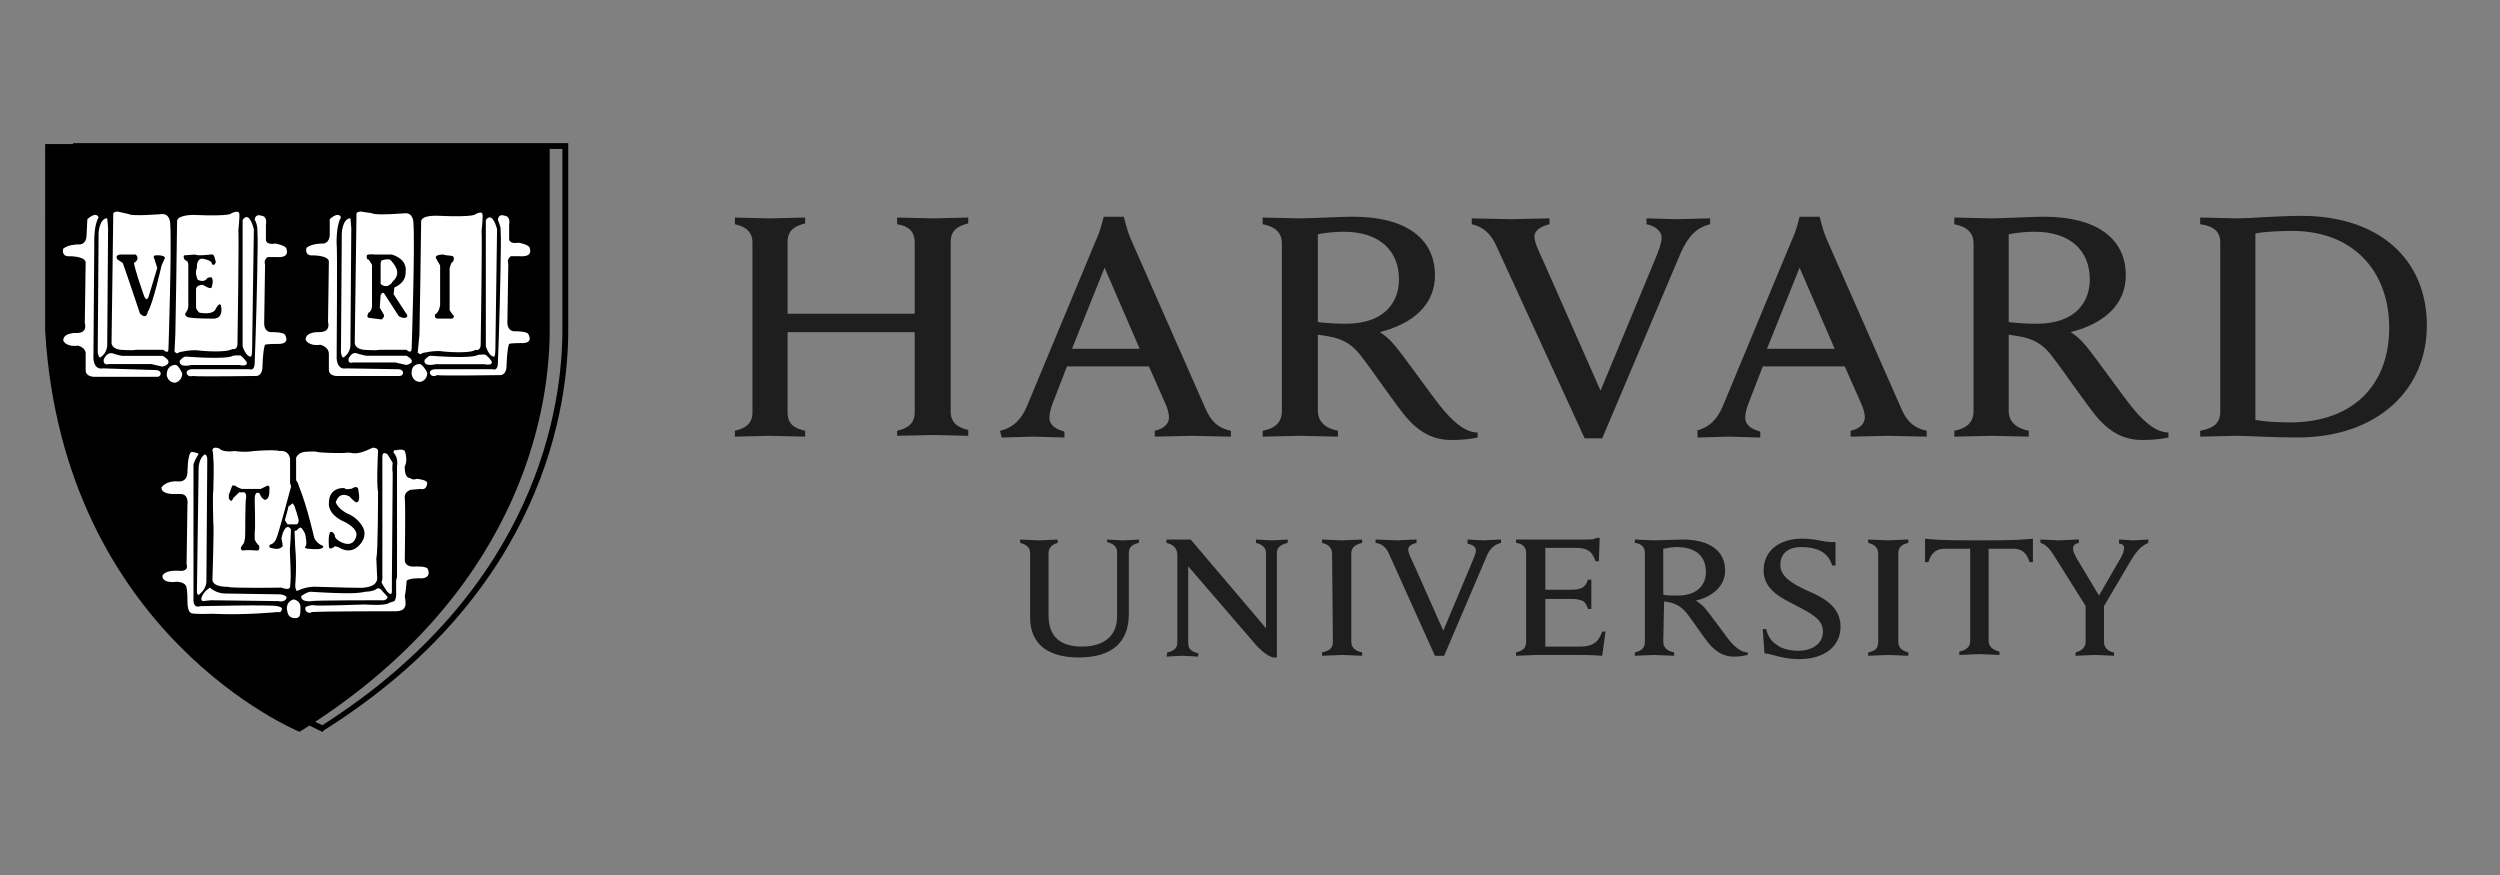 <svg width="120" height="42" viewBox="0 0 120 42" fill="none" xmlns="http://www.w3.org/2000/svg">
<rect x="0" y="0" width="120" height="42" fill="#808080" stroke="none"/>
<path d="M15.473 35.131L15.393 35.091C15.312 35.051 4.353 30.314 3.51 15.902V6.869H27.275V15.861C27.275 19.394 26.151 28.387 15.553 35.051L15.473 35.131ZM3.791 7.149V15.861C4.594 29.51 14.55 34.408 15.473 34.809C25.87 28.185 26.994 19.353 26.994 15.861V7.149H3.791Z" fill="black"/>
<path d="M49.446 26.54C49.446 26.299 49.286 26.138 48.965 26.058V25.898C49.125 25.898 49.727 25.938 49.888 25.938C50.008 25.938 50.611 25.898 50.771 25.898V26.058C50.49 26.138 50.33 26.299 50.33 26.54V29.551C50.33 30.514 50.851 31.036 51.935 31.036C52.899 31.036 53.621 30.595 53.621 29.591V26.5C53.621 26.259 53.461 26.098 53.14 26.018V25.898C53.26 25.898 53.742 25.938 53.902 25.938C54.063 25.938 54.545 25.898 54.665 25.898V26.058C54.304 26.138 54.183 26.299 54.183 26.54V29.471C54.183 30.795 53.421 31.558 51.775 31.558C50.249 31.558 49.446 30.876 49.446 29.631L49.446 26.54ZM56.03 31.317C56.391 31.237 56.512 31.076 56.512 30.835V26.66C56.512 26.299 56.311 26.138 55.99 26.058V25.898H57.154L60.767 30.153V26.54C60.767 26.299 60.607 26.138 60.285 26.058V25.897C60.406 25.897 60.888 25.938 61.048 25.938C61.209 25.938 61.691 25.897 61.811 25.897V26.058C61.45 26.138 61.289 26.299 61.289 26.54V31.558H61.088C60.968 31.517 60.687 31.397 60.285 30.956L57.034 27.182V30.875C57.034 31.116 57.154 31.277 57.515 31.357V31.517C57.395 31.517 56.913 31.477 56.753 31.477C56.592 31.477 56.11 31.517 55.99 31.517L56.03 31.317ZM84.613 30.193H84.773C84.854 30.514 85.014 30.795 85.295 30.956C85.536 31.156 85.978 31.237 86.299 31.237C87.022 31.237 87.503 30.875 87.503 30.313C87.503 29.711 86.901 29.43 86.219 29.069C85.697 28.788 84.653 28.386 84.653 27.383C84.653 26.459 85.376 25.857 86.5 25.857C87.262 25.857 87.584 26.058 88.105 26.018V27.142H87.945C87.744 26.459 87.142 26.259 86.459 26.259C85.697 26.259 85.456 26.7 85.456 27.102C85.456 27.704 86.058 28.025 86.74 28.346C87.503 28.667 88.346 29.109 88.346 30.073C88.346 30.996 87.624 31.638 86.339 31.638C85.576 31.638 85.094 31.397 84.693 31.357L84.613 30.193ZM100.149 29.149L98.663 26.781C98.422 26.379 98.222 26.138 97.941 26.058V25.897C98.141 25.897 98.704 25.938 98.824 25.938C98.984 25.938 99.546 25.897 99.787 25.897V26.058C99.587 26.098 99.506 26.178 99.506 26.339C99.506 26.459 99.587 26.62 99.667 26.781C99.747 26.901 100.751 28.587 100.751 28.587L101.795 26.781C101.915 26.58 101.955 26.419 101.955 26.299C101.955 26.178 101.875 26.098 101.714 26.098V25.897C101.875 25.897 102.276 25.938 102.397 25.938C102.517 25.938 102.959 25.897 103.119 25.897V26.058C102.718 26.219 102.477 26.58 102.236 26.981L100.911 29.23M100.992 28.948V30.835C100.992 31.036 101.152 31.277 101.473 31.317V31.477C101.313 31.477 100.711 31.437 100.55 31.437C100.39 31.437 99.828 31.477 99.627 31.477V31.317C99.948 31.237 100.109 31.036 100.109 30.835V29.029M72.771 25.897H76.223C76.344 25.897 76.504 25.897 76.625 25.817H76.785L76.745 26.941H76.585C76.464 26.58 76.304 26.299 75.661 26.299H74.176V28.306H75.34C75.501 28.306 75.701 28.306 75.782 28.266C76.023 28.226 76.143 28.065 76.223 27.824H76.384V29.229H76.223C76.143 28.989 76.063 28.828 75.782 28.788C75.701 28.748 75.501 28.748 75.34 28.748H74.176V31.036H75.822C76.544 31.036 76.745 30.755 76.906 30.313H77.066L76.906 31.478C76.384 31.437 76.063 31.437 75.461 31.437H73.734C73.574 31.437 72.972 31.478 72.771 31.478V31.317C73.092 31.237 73.253 31.116 73.253 30.795V26.54C73.253 26.259 73.092 26.098 72.771 26.058L72.771 25.897ZM63.939 26.58C63.939 26.299 63.779 26.138 63.457 26.058V25.897C63.658 25.897 64.22 25.938 64.421 25.938C64.581 25.938 65.183 25.897 65.384 25.897V26.058C65.063 26.138 64.862 26.259 64.862 26.58V30.795C64.862 31.076 65.023 31.236 65.384 31.317V31.477C65.183 31.477 64.621 31.437 64.421 31.437C64.26 31.437 63.658 31.477 63.457 31.477V31.317C63.819 31.236 63.979 31.116 63.979 30.795L63.939 26.58ZM90.154 26.58C90.154 26.299 89.993 26.138 89.672 26.058V25.897C89.873 25.897 90.475 25.938 90.636 25.938C90.796 25.938 91.398 25.897 91.599 25.897V26.058C91.278 26.138 91.117 26.259 91.117 26.58V30.795C91.117 31.076 91.278 31.236 91.599 31.317V31.477C91.398 31.477 90.836 31.437 90.636 31.437C90.475 31.437 89.873 31.477 89.672 31.477V31.317C90.033 31.236 90.154 31.116 90.154 30.795V26.58ZM94.971 25.938C93.084 25.938 92.763 25.897 92.402 25.857V26.981H92.562C92.723 26.459 93.004 26.339 93.365 26.339H94.57V30.755C94.57 31.036 94.409 31.196 94.048 31.277V31.437C94.248 31.437 94.851 31.397 95.011 31.397C95.172 31.397 95.774 31.437 95.975 31.437V31.277C95.653 31.196 95.453 31.036 95.453 30.755V26.339H96.617C96.978 26.339 97.259 26.459 97.42 26.981H97.58V25.857C97.139 25.897 96.858 25.938 94.971 25.938ZM79.837 30.795C79.837 31.076 79.997 31.236 80.359 31.317V31.477C80.158 31.477 79.556 31.437 79.395 31.437C79.234 31.437 78.672 31.477 78.472 31.477V31.317C78.793 31.236 78.954 31.116 78.954 30.795V26.54C78.954 26.259 78.793 26.098 78.472 26.058V25.897C78.672 25.897 79.234 25.938 79.395 25.938C79.676 25.938 80.439 25.897 80.76 25.897C82.085 25.897 82.807 26.459 82.807 27.383C82.807 28.105 82.245 28.627 81.402 28.828C81.402 28.828 81.603 28.948 81.804 29.149C82.045 29.43 82.687 30.313 82.928 30.634C83.169 30.956 83.53 31.317 83.891 31.317V31.437C83.731 31.477 83.45 31.518 83.249 31.518C82.807 31.518 82.446 31.357 82.085 30.956C81.764 30.594 81.282 29.832 80.961 29.43C80.76 29.189 80.519 28.988 80.118 28.908C80.037 28.908 79.957 28.868 79.877 28.868L79.837 30.795ZM79.837 28.547C79.997 28.587 80.278 28.587 80.519 28.587C81.563 28.587 81.884 27.985 81.884 27.463C81.884 26.7 81.402 26.259 80.479 26.259C80.278 26.259 80.037 26.299 79.837 26.339V28.547ZM66.669 26.58C66.549 26.299 66.348 26.098 66.027 26.058V25.897C66.228 25.897 66.91 25.937 67.071 25.937C67.191 25.937 67.793 25.897 67.994 25.897V26.058C67.834 26.098 67.593 26.178 67.593 26.379C67.593 26.499 67.673 26.7 67.834 27.021L69.279 30.273L70.644 27.021C70.764 26.74 70.844 26.54 70.844 26.419C70.844 26.259 70.684 26.138 70.443 26.098V25.897C70.603 25.897 71.045 25.937 71.206 25.937C71.326 25.937 71.848 25.897 72.049 25.897V26.058C71.728 26.138 71.487 26.339 71.326 26.78L69.319 31.477H68.877L66.669 26.58ZM71.808 11.766C71.567 11.245 71.206 10.883 70.644 10.763V10.482C71.005 10.482 72.249 10.522 72.53 10.522C72.771 10.522 73.976 10.482 74.377 10.482V10.763C74.056 10.843 73.654 11.004 73.654 11.365C73.654 11.606 73.815 11.967 74.096 12.569L76.826 18.752L79.395 12.569C79.596 12.088 79.757 11.686 79.757 11.405C79.757 11.084 79.435 10.843 79.034 10.763V10.482C79.395 10.482 80.198 10.522 80.479 10.522C80.72 10.522 81.683 10.482 82.085 10.482V10.763C81.443 10.923 81.041 11.325 80.68 12.128L76.906 21.04H76.063L71.808 11.766ZM35.275 20.678C35.757 20.558 36.118 20.357 36.118 19.795V11.646C36.118 11.124 35.797 10.883 35.275 10.763V10.442C35.516 10.442 36.64 10.482 36.921 10.482C37.242 10.482 38.407 10.442 38.648 10.442V10.723C38.166 10.843 37.804 11.044 37.804 11.606V15.058H43.906V11.646C43.906 11.084 43.585 10.843 43.063 10.763V10.442C43.304 10.442 44.468 10.482 44.79 10.482C45.071 10.482 46.195 10.442 46.476 10.442V10.723C45.994 10.843 45.633 11.044 45.633 11.606V19.755C45.633 20.277 45.954 20.518 46.476 20.638V20.919C46.235 20.919 45.071 20.879 44.79 20.879C44.468 20.879 43.344 20.919 43.063 20.919V20.678C43.545 20.558 43.906 20.357 43.906 19.795V15.941H37.804V19.795C37.804 20.357 38.126 20.558 38.648 20.678V20.959C38.407 20.959 37.202 20.919 36.921 20.919C36.64 20.919 35.556 20.959 35.275 20.959V20.678ZM105.609 20.678C106.252 20.558 106.573 20.317 106.573 19.755V11.646C106.573 11.084 106.212 10.843 105.609 10.763V10.442C105.971 10.442 107.095 10.482 107.416 10.482C107.938 10.482 109.343 10.361 110.467 10.361C114.201 10.361 116.489 12.449 116.489 15.62C116.489 18.711 114.12 21 110.266 21C109.142 21 107.858 20.919 107.336 20.919C107.015 20.919 105.971 20.959 105.609 20.959V20.678ZM108.259 20.157C108.661 20.237 109.343 20.277 109.905 20.277C113.036 20.277 114.682 18.39 114.682 15.741C114.682 13.011 112.956 11.084 110.025 11.084C109.423 11.084 108.661 11.124 108.259 11.205V20.157ZM63.257 19.715C63.257 20.237 63.619 20.558 64.221 20.678V20.959C63.859 20.959 62.736 20.919 62.374 20.919C62.093 20.919 60.969 20.959 60.608 20.959V20.678C61.21 20.558 61.531 20.277 61.531 19.715V11.686C61.531 11.204 61.25 10.883 60.608 10.763V10.442C60.969 10.442 62.053 10.482 62.374 10.482C62.896 10.482 64.341 10.402 64.944 10.402C67.473 10.402 68.878 11.445 68.878 13.212C68.878 14.617 67.834 15.54 66.228 15.942C66.228 15.942 66.589 16.142 66.951 16.584C67.392 17.106 68.637 18.872 69.119 19.474C69.6 20.076 70.243 20.759 70.925 20.759V21C70.604 21.08 70.082 21.12 69.681 21.12C68.838 21.12 68.155 20.799 67.473 19.996C66.911 19.314 65.907 17.828 65.345 17.106C64.984 16.624 64.542 16.263 63.739 16.142C63.579 16.102 63.418 16.102 63.257 16.062L63.257 19.715ZM63.257 15.46C63.578 15.5 64.1 15.54 64.582 15.54C66.549 15.54 67.151 14.416 67.151 13.412C67.151 12.007 66.188 11.124 64.502 11.124C64.141 11.124 63.619 11.164 63.257 11.245V15.46ZM96.417 19.715C96.417 20.237 96.778 20.558 97.381 20.678V20.959C97.019 20.959 95.895 20.919 95.574 20.919C95.293 20.919 94.169 20.959 93.808 20.959V20.678C94.41 20.558 94.731 20.277 94.731 19.715V11.686C94.731 11.204 94.45 10.883 93.808 10.763V10.442C94.169 10.442 95.253 10.482 95.574 10.482C96.096 10.482 97.541 10.402 98.103 10.402C100.632 10.402 102.038 11.445 102.038 13.212C102.038 14.617 100.994 15.54 99.388 15.942C99.388 15.942 99.749 16.142 100.111 16.584C100.552 17.106 101.797 18.872 102.278 19.474C102.76 20.076 103.402 20.759 104.085 20.759V21C103.764 21.08 103.242 21.12 102.84 21.12C101.997 21.12 101.315 20.799 100.632 19.996C100.07 19.314 99.067 17.828 98.505 17.106C98.143 16.624 97.702 16.263 96.899 16.142C96.738 16.102 96.578 16.102 96.417 16.062L96.417 19.715ZM96.417 15.46C96.738 15.5 97.26 15.54 97.742 15.54C99.709 15.54 100.311 14.416 100.311 13.412C100.311 12.007 99.348 11.124 97.662 11.124C97.3 11.124 96.778 11.164 96.417 11.245V15.46ZM48.002 20.678C48.684 20.518 49.046 20.076 49.287 19.514L52.659 11.405C52.819 11.084 52.98 10.402 52.98 10.402H53.944C53.944 10.402 54.104 11.084 54.265 11.445L57.838 19.555C58.078 20.116 58.359 20.518 59.082 20.678V20.959C58.681 20.959 57.517 20.919 57.236 20.919C56.955 20.919 55.83 20.959 55.429 20.959V20.678C55.951 20.558 56.111 20.277 56.111 20.036C56.111 19.835 56.031 19.555 55.911 19.314L55.148 17.587H51.214L50.531 19.354C50.451 19.555 50.371 19.835 50.371 20.036C50.371 20.317 50.531 20.558 51.093 20.719V21C50.732 21 49.809 20.959 49.608 20.959L48.082 21L48.002 20.678ZM54.706 16.744L53.02 12.85L51.455 16.744H54.706ZM81.402 20.678C82.084 20.518 82.446 20.076 82.687 19.514L86.059 11.405C86.219 11.084 86.38 10.402 86.38 10.402H87.343C87.343 10.402 87.504 11.084 87.665 11.445L91.237 19.555C91.478 20.116 91.759 20.518 92.482 20.678V20.959C92.081 20.959 90.916 20.919 90.635 20.919C90.354 20.919 89.23 20.959 88.829 20.959V20.678C89.351 20.558 89.511 20.277 89.511 20.036C89.511 19.835 89.431 19.555 89.311 19.314L88.548 17.587H84.614L83.931 19.354C83.851 19.555 83.77 19.835 83.77 20.036C83.77 20.317 83.931 20.558 84.493 20.719V21C84.132 21 83.209 20.959 83.008 20.959L81.482 21V20.678H81.402ZM88.066 16.744L86.38 12.85L84.814 16.744H88.066Z" fill="#1E1E1E"/>
<path d="M2.167 6.916H26.385V15.861C26.385 19.948 24.811 28.65 14.379 35.126C14.379 35.126 3.035 30.512 2.166 15.861L2.167 6.916Z" fill="black"/>
<path d="M10.13 21.027C10.069 21.025 10.016 21.055 9.974 21.091C9.891 21.161 9.841 21.258 9.839 21.263C9.746 21.389 9.552 21.421 9.376 21.416C9.199 21.411 9.047 21.372 9.047 21.372L9.038 21.37L9.028 21.373C8.774 21.456 8.661 21.561 8.615 21.652C8.591 21.697 8.586 21.738 8.586 21.768C8.586 21.791 8.589 21.802 8.59 21.808V22.736C8.581 22.787 8.557 22.818 8.523 22.84C8.489 22.862 8.444 22.874 8.398 22.879C8.307 22.888 8.218 22.869 8.218 22.869H8.217C7.899 22.807 7.68 22.88 7.544 22.971C7.41 23.059 7.357 23.163 7.355 23.166C7.219 23.347 7.309 23.6 7.309 23.6V23.601C7.318 23.624 7.328 23.646 7.34 23.666C7.34 23.666 7.341 23.671 7.341 23.671C7.465 23.995 7.921 23.994 7.921 23.994C8.087 24.116 8.376 24.034 8.376 24.034C8.461 24.034 8.511 24.069 8.541 24.113C8.556 24.172 8.549 24.232 8.549 24.232L8.548 24.239L8.55 24.245C8.553 24.256 8.558 24.312 8.561 24.389C8.564 24.466 8.565 24.567 8.566 24.685C8.568 24.92 8.567 25.218 8.565 25.512C8.559 26.099 8.549 26.665 8.549 26.665C8.549 26.863 8.51 26.979 8.51 26.979L8.508 26.984V26.989C8.508 26.999 8.505 27.004 8.493 27.013C8.482 27.022 8.462 27.031 8.436 27.038C8.383 27.052 8.307 27.057 8.231 27.057C8.079 27.057 7.925 27.037 7.925 27.037L7.921 27.037L7.917 27.037C7.486 27.08 7.352 27.458 7.351 27.462V27.463C7.317 27.541 7.32 27.621 7.343 27.693C7.354 27.729 7.371 27.763 7.39 27.796C7.467 27.979 7.673 28.123 7.673 28.123C7.673 28.204 8.459 28.244 8.459 28.244C8.507 28.255 8.54 28.288 8.564 28.328C8.566 28.335 8.569 28.342 8.571 28.349C8.59 28.42 8.59 28.486 8.59 28.486C8.584 28.508 8.582 28.532 8.581 28.567C8.579 28.606 8.578 28.655 8.579 28.709C8.581 28.818 8.587 28.951 8.595 29.081C8.611 29.339 8.632 29.582 8.632 29.582L8.632 29.584V29.585C8.637 29.611 8.65 29.633 8.666 29.653C8.666 29.653 8.666 29.66 8.666 29.66C8.708 29.903 9.494 29.822 9.494 29.822C9.494 29.822 12.251 29.76 12.996 29.772C13.103 29.773 13.168 29.777 13.178 29.782C13.261 29.782 13.469 29.742 13.469 29.742L13.758 29.944C13.874 30.033 13.995 30.058 14.106 30.051C14.128 30.05 14.15 30.047 14.171 30.043C14.383 30.005 14.545 29.863 14.545 29.863L14.959 29.782C15.042 29.782 18.395 29.742 18.395 29.742C18.685 29.823 18.809 29.701 18.809 29.701L19.347 29.66C19.368 29.66 19.387 29.659 19.405 29.655C19.537 29.632 19.604 29.529 19.64 29.429C19.65 29.409 19.661 29.389 19.669 29.369C19.713 29.251 19.712 29.135 19.712 29.135V28.45C19.718 28.396 19.731 28.354 19.745 28.316C19.821 28.186 19.927 28.163 19.927 28.163L20.423 28.082L20.672 27.961C20.768 27.937 20.818 27.872 20.847 27.793C20.854 27.782 20.862 27.771 20.868 27.759C20.902 27.688 20.912 27.605 20.912 27.526C20.912 27.368 20.869 27.223 20.869 27.223L20.869 27.22L20.868 27.217C20.777 27.04 20.568 26.967 20.387 26.936C20.207 26.905 20.048 26.916 20.048 26.916H20.047C19.848 26.935 19.773 26.879 19.738 26.825C19.704 26.77 19.712 26.711 19.712 26.711V26.708L19.754 24.2C19.77 24.106 19.798 24.031 19.826 23.97C19.858 23.91 19.885 23.873 19.885 23.873C20.01 23.913 20.423 23.791 20.423 23.791C20.661 23.768 20.76 23.626 20.803 23.508C20.807 23.501 20.813 23.494 20.816 23.487C20.871 23.375 20.87 23.272 20.87 23.269C20.892 23.11 20.779 22.979 20.667 22.89C20.555 22.801 20.437 22.75 20.437 22.75L20.43 22.746H19.849C19.833 22.743 19.82 22.735 19.806 22.717C19.792 22.699 19.779 22.672 19.769 22.64C19.749 22.574 19.74 22.486 19.737 22.399C19.732 22.225 19.753 22.055 19.753 22.055L19.754 22.053V21.728C19.754 21.57 19.639 21.46 19.53 21.391C19.422 21.322 19.315 21.291 19.315 21.291L19.311 21.29H18.572C18.556 21.263 18.537 21.236 18.509 21.219C18.473 21.195 18.43 21.178 18.39 21.165C18.308 21.138 18.233 21.128 18.233 21.128C18.099 21.087 17.898 21.087 17.898 21.087H17.887L17.878 21.093C17.621 21.267 17.169 21.34 16.783 21.366C16.397 21.391 16.079 21.371 16.079 21.371L14.78 21.289L14.769 21.299C14.773 21.296 14.764 21.302 14.751 21.306C14.738 21.311 14.718 21.316 14.697 21.321C14.654 21.33 14.599 21.338 14.545 21.346C14.437 21.361 14.334 21.371 14.334 21.371L14.313 21.373L14.305 21.393C14.27 21.498 14.162 21.534 14.162 21.534L14.047 21.572C13.972 21.509 13.854 21.461 13.742 21.428C13.624 21.393 13.526 21.374 13.521 21.373C13.52 21.372 13.519 21.372 13.519 21.371C13.515 21.37 13.511 21.369 13.507 21.368C13.501 21.366 13.494 21.366 13.486 21.365C13.469 21.363 13.447 21.363 13.42 21.362C13.366 21.362 13.293 21.363 13.207 21.366C13.033 21.372 12.807 21.383 12.582 21.396C12.132 21.421 11.687 21.452 11.686 21.452C11.173 21.472 10.826 21.391 10.609 21.307C10.391 21.223 10.305 21.138 10.305 21.138C10.25 21.065 10.19 21.03 10.13 21.027ZM10.127 21.094C10.164 21.095 10.206 21.115 10.254 21.181L10.255 21.182L10.256 21.185C10.256 21.185 10.356 21.281 10.584 21.369C10.811 21.457 11.167 21.539 11.689 21.518H11.691C11.691 21.518 12.136 21.488 12.586 21.462C12.811 21.45 13.037 21.439 13.209 21.433C13.295 21.43 13.368 21.428 13.42 21.429C13.446 21.429 13.466 21.43 13.48 21.431C13.486 21.432 13.489 21.433 13.492 21.433L13.494 21.434L13.503 21.437C13.503 21.437 13.606 21.457 13.723 21.491C13.841 21.526 13.973 21.579 14.025 21.63L14.04 21.644L14.183 21.597C14.183 21.597 14.272 21.547 14.331 21.459C14.285 21.569 14.172 21.606 14.172 21.606L14.048 21.688C13.924 21.566 13.51 21.485 13.51 21.485C13.468 21.445 11.688 21.566 11.688 21.566C10.653 21.606 10.28 21.242 10.28 21.242C10.073 20.959 9.866 21.363 9.866 21.363C9.659 21.647 9.038 21.485 9.038 21.485C8.809 21.56 8.707 21.651 8.659 21.729C8.662 21.715 8.667 21.699 8.676 21.682C8.712 21.612 8.809 21.517 9.046 21.439C9.059 21.442 9.197 21.478 9.375 21.483C9.561 21.488 9.78 21.459 9.895 21.302L9.896 21.3L9.898 21.298C9.898 21.298 9.948 21.2 10.018 21.14C10.053 21.111 10.091 21.092 10.127 21.094ZM17.908 21.155C17.922 21.155 18.11 21.157 18.219 21.193L18.222 21.193L18.225 21.194C18.225 21.194 18.295 21.204 18.369 21.228C18.407 21.24 18.444 21.256 18.474 21.274C18.478 21.277 18.481 21.28 18.485 21.284C18.386 21.224 18.23 21.201 18.23 21.201C18.105 21.161 17.898 21.161 17.898 21.161C17.36 21.525 16.076 21.445 16.076 21.445L14.793 21.363C14.752 21.403 14.352 21.443 14.343 21.444C14.345 21.441 14.347 21.439 14.348 21.436C14.354 21.436 14.449 21.426 14.555 21.412C14.61 21.404 14.666 21.395 14.712 21.386C14.735 21.381 14.756 21.375 14.773 21.37C14.783 21.366 14.79 21.361 14.798 21.357L16.075 21.437C16.075 21.437 16.398 21.458 16.789 21.432C17.175 21.407 17.627 21.34 17.908 21.155ZM18.556 21.356H19.3C19.302 21.357 19.362 21.379 19.43 21.414C19.361 21.38 19.306 21.363 19.306 21.363H18.56C18.559 21.361 18.557 21.359 18.556 21.356ZM19.444 21.421C19.462 21.43 19.476 21.435 19.495 21.447C19.5 21.45 19.505 21.455 19.509 21.458C19.487 21.444 19.465 21.432 19.444 21.421ZM19.739 22.734C19.744 22.742 19.747 22.75 19.753 22.757C19.774 22.784 19.803 22.805 19.838 22.812L19.841 22.813H20.415C20.42 22.815 20.523 22.862 20.625 22.943C20.697 23 20.76 23.071 20.789 23.149C20.715 23.033 20.578 22.943 20.494 22.897C20.452 22.873 20.423 22.861 20.423 22.861H19.844C19.794 22.851 19.761 22.802 19.739 22.734ZM8.604 22.857C8.5 23.05 8.211 22.982 8.211 22.982C7.59 22.861 7.383 23.266 7.383 23.266C7.377 23.273 7.374 23.281 7.369 23.289C7.378 23.259 7.391 23.23 7.411 23.204L7.414 23.2C7.414 23.2 7.461 23.106 7.584 23.025C7.706 22.943 7.902 22.875 8.204 22.934C8.204 22.934 8.301 22.955 8.406 22.944C8.459 22.939 8.515 22.926 8.562 22.895C8.578 22.885 8.591 22.872 8.604 22.857ZM19.686 26.864C19.736 26.939 19.845 27.002 20.054 26.982C20.054 26.982 20.206 26.972 20.377 27.002C20.548 27.031 20.731 27.1 20.807 27.246C20.807 27.247 20.811 27.267 20.813 27.274C20.619 26.993 20.051 27.029 20.051 27.029C19.781 27.056 19.706 26.945 19.686 26.864ZM8.546 27.055C8.546 27.057 8.542 27.07 8.542 27.07C8.542 27.09 8.532 27.107 8.515 27.12C8.498 27.134 8.474 27.144 8.445 27.151C8.27 27.197 7.921 27.151 7.921 27.151C7.621 27.181 7.475 27.378 7.416 27.486C7.416 27.486 7.531 27.143 7.924 27.104C7.931 27.105 8.078 27.124 8.232 27.124C8.312 27.124 8.39 27.119 8.454 27.102C8.486 27.094 8.514 27.083 8.537 27.065C8.541 27.062 8.543 27.058 8.546 27.055ZM11.43 9.793L11.418 9.803C10.772 10.316 9.833 10.08 9.833 10.08L9.829 10.079H9.825C8.914 10.079 8.62 10.12 8.62 10.12L8.607 10.122L8.599 10.131C8.504 10.242 8.389 10.24 8.287 10.212C8.188 10.184 8.113 10.13 8.11 10.127C8.091 10.101 8.061 10.086 8.029 10.074C7.992 10.062 7.95 10.054 7.91 10.049C7.829 10.039 7.755 10.038 7.755 10.038H7.754L7.753 10.039C6.844 10.099 6.278 10.049 5.94 9.984C5.771 9.951 5.66 9.915 5.591 9.887C5.522 9.86 5.498 9.842 5.498 9.842L5.502 9.846C5.489 9.833 5.476 9.829 5.461 9.824C5.445 9.819 5.427 9.816 5.408 9.813C5.369 9.807 5.323 9.804 5.279 9.801C5.189 9.796 5.106 9.795 5.106 9.795H5.085L5.075 9.814C5.039 9.884 4.927 10.032 4.919 10.043C4.914 10.044 4.903 10.048 4.883 10.05C4.859 10.052 4.829 10.055 4.794 10.056C4.726 10.058 4.641 10.056 4.558 10.054C4.393 10.049 4.239 10.039 4.239 10.039L4.237 10.038H4.236C4.064 10.038 3.96 10.093 3.902 10.15C3.844 10.207 3.831 10.267 3.831 10.267L3.83 10.27L3.788 11.044V11.046C3.809 11.286 3.784 11.384 3.767 11.41C3.759 11.423 3.759 11.42 3.759 11.42L3.73 11.402L3.711 11.43C3.7 11.445 3.659 11.467 3.6 11.479C3.541 11.492 3.468 11.498 3.397 11.501C3.255 11.506 3.121 11.496 3.121 11.496L3.118 11.495L3.115 11.496C3.002 11.507 2.918 11.561 2.859 11.633C2.801 11.705 2.765 11.794 2.744 11.88C2.701 12.053 2.712 12.219 2.712 12.219V12.223C2.735 12.333 2.799 12.41 2.879 12.46C2.959 12.509 3.055 12.533 3.146 12.543C3.323 12.564 3.479 12.535 3.488 12.533H3.489C3.709 12.553 3.789 12.62 3.818 12.673C3.848 12.727 3.831 12.773 3.831 12.773L3.83 12.778V12.784C3.83 12.867 3.84 13.533 3.851 14.181C3.861 14.826 3.871 15.446 3.871 15.451C3.861 15.537 3.837 15.592 3.81 15.626C3.782 15.659 3.75 15.674 3.717 15.68C3.652 15.693 3.587 15.667 3.587 15.667L3.581 15.664H3.574C3.111 15.664 2.898 15.822 2.809 15.985C2.721 16.147 2.754 16.308 2.754 16.309C2.777 16.603 2.966 16.739 3.145 16.791C3.324 16.845 3.495 16.823 3.495 16.823L3.491 16.824C3.712 16.824 3.803 16.881 3.842 16.931C3.88 16.982 3.872 17.028 3.872 17.028L3.87 17.038L3.875 17.048C3.874 17.046 3.88 17.069 3.881 17.1C3.883 17.13 3.884 17.171 3.883 17.218C3.881 17.312 3.875 17.431 3.867 17.547C3.851 17.779 3.831 18.002 3.831 18.002V18.006L3.831 18.01C3.875 18.243 4.012 18.339 4.136 18.366C4.251 18.392 4.346 18.365 4.36 18.361H4.362L7.666 18.443C8.138 18.779 8.443 18.788 8.625 18.697C8.8 18.609 8.846 18.451 8.852 18.433L8.909 18.442C8.946 18.448 9.018 18.451 9.124 18.454C9.23 18.457 9.367 18.459 9.525 18.459C9.841 18.462 10.24 18.46 10.633 18.458C11.026 18.456 11.415 18.452 11.71 18.448C12.004 18.445 12.205 18.443 12.224 18.443H12.227C12.363 18.472 12.469 18.466 12.55 18.435C12.633 18.404 12.69 18.348 12.726 18.29C12.799 18.175 12.799 18.048 12.799 18.047V18.045L12.841 17.081C12.857 17.017 12.928 16.971 13.001 16.943C13.071 16.915 13.135 16.906 13.14 16.905C13.599 16.965 13.825 16.806 13.923 16.63C14.022 16.453 14 16.264 14 16.262V16.261C13.978 15.967 13.8 15.821 13.631 15.758C13.463 15.694 13.301 15.706 13.301 15.706L13.304 15.705C13.084 15.705 12.984 15.63 12.933 15.558C12.882 15.486 12.882 15.416 12.882 15.415V15.415C12.893 15.344 12.9 15.17 12.906 14.933C12.912 14.694 12.915 14.398 12.918 14.11C12.923 13.533 12.924 12.986 12.924 12.986C12.924 12.937 12.953 12.857 12.983 12.793C13.009 12.736 13.029 12.704 13.035 12.694C13.29 12.719 13.485 12.704 13.622 12.657C13.764 12.607 13.852 12.526 13.902 12.441C14.002 12.273 13.957 12.096 13.956 12.092C13.975 11.94 13.952 11.825 13.897 11.745C13.841 11.663 13.758 11.618 13.676 11.593C13.515 11.546 13.355 11.575 13.345 11.577C13.062 11.577 12.965 11.5 12.93 11.433C12.896 11.366 12.921 11.297 12.921 11.297L12.922 11.294L12.923 11.291C12.986 10.903 12.965 10.636 12.928 10.464C12.891 10.293 12.834 10.214 12.834 10.214L12.831 10.21L12.825 10.206C12.783 10.178 12.722 10.168 12.648 10.16C12.574 10.152 12.489 10.149 12.408 10.149C12.246 10.149 12.101 10.16 12.101 10.16L12.09 10.161L12.083 10.166C12.053 10.188 12.021 10.185 11.977 10.164C11.933 10.142 11.883 10.1 11.838 10.054C11.748 9.961 11.676 9.851 11.676 9.851L11.668 9.839L11.43 9.793ZM23.146 9.793L23.134 9.803C22.488 10.316 21.55 10.08 21.55 10.08L21.546 10.079H21.541C20.67 10.079 20.377 10.12 20.377 10.12L20.364 10.122L20.356 10.131C20.262 10.242 20.146 10.24 20.045 10.212C19.947 10.185 19.873 10.132 19.868 10.128C19.849 10.101 19.819 10.086 19.786 10.074C19.749 10.062 19.707 10.054 19.667 10.049C19.587 10.039 19.513 10.038 19.513 10.038H19.511L19.51 10.039C18.602 10.099 18.035 10.049 17.698 9.984C17.529 9.951 17.417 9.915 17.348 9.887C17.279 9.86 17.255 9.842 17.255 9.842L17.259 9.846C17.246 9.833 17.233 9.829 17.217 9.824C17.202 9.819 17.185 9.816 17.166 9.813C17.127 9.807 17.08 9.804 17.035 9.801C16.946 9.796 16.863 9.795 16.863 9.795H16.842L16.832 9.814C16.796 9.884 16.683 10.033 16.676 10.044C16.67 10.045 16.659 10.048 16.639 10.05C16.616 10.052 16.586 10.055 16.552 10.056C16.483 10.058 16.398 10.056 16.316 10.054C16.151 10.049 15.995 10.039 15.995 10.039L15.995 10.038H15.994C15.801 10.038 15.688 10.091 15.624 10.148C15.561 10.205 15.546 10.267 15.546 10.267V11.086C15.566 11.306 15.541 11.393 15.526 11.414C15.518 11.424 15.519 11.42 15.518 11.42C15.516 11.42 15.515 11.42 15.515 11.42L15.488 11.402L15.468 11.43C15.457 11.445 15.416 11.467 15.357 11.479C15.299 11.492 15.225 11.498 15.154 11.501C15.011 11.506 14.878 11.496 14.878 11.496L14.876 11.495L14.872 11.496C14.75 11.507 14.659 11.559 14.593 11.631C14.528 11.703 14.489 11.793 14.465 11.879C14.416 12.053 14.428 12.219 14.428 12.219V12.221L14.428 12.223C14.451 12.333 14.515 12.41 14.595 12.46C14.675 12.509 14.77 12.533 14.861 12.543C15.038 12.564 15.195 12.535 15.204 12.533H15.205C15.425 12.553 15.504 12.62 15.534 12.673C15.563 12.727 15.548 12.773 15.548 12.773L15.547 12.774V12.776C15.539 12.806 15.537 12.859 15.534 12.943C15.531 13.028 15.529 13.14 15.528 13.269C15.526 13.527 15.527 13.857 15.53 14.18C15.535 14.826 15.546 15.446 15.546 15.451C15.536 15.537 15.511 15.592 15.484 15.625C15.456 15.659 15.424 15.674 15.392 15.68C15.326 15.693 15.262 15.667 15.262 15.667L15.256 15.664H15.248C14.785 15.664 14.572 15.822 14.483 15.985C14.395 16.147 14.428 16.308 14.428 16.309C14.451 16.603 14.641 16.738 14.819 16.791C14.998 16.844 15.17 16.823 15.17 16.823L15.166 16.824C15.366 16.824 15.457 16.88 15.501 16.933C15.546 16.985 15.546 17.033 15.546 17.033V17.041L15.549 17.048C15.548 17.045 15.554 17.069 15.556 17.1C15.557 17.13 15.557 17.171 15.556 17.218C15.555 17.312 15.548 17.431 15.54 17.547C15.525 17.779 15.505 18.002 15.505 18.002L15.504 18.006L15.505 18.01C15.548 18.243 15.686 18.338 15.81 18.366C15.925 18.392 16.02 18.366 16.034 18.362H16.036L19.34 18.443C19.812 18.779 20.116 18.789 20.299 18.697C20.475 18.608 20.531 18.44 20.536 18.424L20.537 18.424C20.552 18.396 20.584 18.383 20.599 18.383C20.607 18.383 20.607 18.384 20.605 18.382C20.604 18.379 20.607 18.381 20.599 18.395L20.579 18.436L20.625 18.443C20.662 18.449 20.734 18.452 20.84 18.454C20.945 18.457 21.083 18.459 21.241 18.46C21.557 18.462 21.955 18.461 22.348 18.459C22.742 18.456 23.13 18.452 23.425 18.449C23.72 18.446 23.924 18.444 23.942 18.444C24.088 18.473 24.199 18.465 24.282 18.435C24.368 18.404 24.424 18.348 24.458 18.289C24.526 18.172 24.514 18.042 24.514 18.042L24.515 18.047L24.556 17.081C24.573 17.017 24.642 16.971 24.715 16.942C24.786 16.915 24.851 16.907 24.855 16.906C25.315 16.965 25.54 16.806 25.639 16.629C25.737 16.452 25.715 16.264 25.715 16.262V16.261C25.693 15.966 25.515 15.821 25.347 15.757C25.178 15.694 25.016 15.705 25.016 15.705L25.019 15.704C24.778 15.704 24.68 15.629 24.634 15.558C24.589 15.487 24.598 15.418 24.598 15.418V15.414C24.598 15.175 24.639 12.987 24.639 12.987V12.986C24.639 12.936 24.668 12.856 24.698 12.792C24.725 12.736 24.745 12.704 24.752 12.693C25.006 12.719 25.201 12.704 25.338 12.656C25.48 12.607 25.568 12.525 25.618 12.44C25.718 12.273 25.673 12.096 25.672 12.092C25.691 11.94 25.667 11.825 25.613 11.745C25.557 11.663 25.474 11.617 25.391 11.593C25.23 11.546 25.069 11.575 25.06 11.576C24.777 11.576 24.681 11.5 24.646 11.433C24.612 11.366 24.637 11.297 24.637 11.297L24.639 11.291C24.702 10.903 24.681 10.635 24.644 10.464C24.607 10.293 24.55 10.214 24.55 10.214L24.546 10.21L24.541 10.206C24.499 10.178 24.438 10.167 24.364 10.16C24.29 10.152 24.205 10.149 24.124 10.149C23.962 10.149 23.816 10.16 23.816 10.16L23.806 10.16L23.798 10.166C23.768 10.188 23.737 10.185 23.693 10.164C23.649 10.142 23.598 10.1 23.553 10.054C23.463 9.961 23.392 9.851 23.392 9.851L23.384 9.839L23.146 9.793Z" fill="black"/>
<path d="M5.643 10.154C5.643 10.154 5.395 10.155 5.436 10.316L5.354 16.468C5.354 16.468 5.354 16.752 5.809 16.792C5.809 16.792 6.388 16.833 6.513 16.792H7.838C7.838 16.792 8.086 17.034 8.086 16.751C8.086 16.751 8.251 11.774 8.169 10.721C8.169 10.721 8.168 10.275 7.796 10.275C7.796 10.275 6.306 10.397 6.182 10.275L5.643 10.154ZM11.39 10.164C11.335 10.159 11.248 10.174 11.108 10.235C11.108 10.235 11.15 10.397 9.287 10.316C9.245 10.316 8.541 10.316 8.5 10.599C8.5 10.599 8.459 13.514 8.459 13.594L8.417 16.023L8.376 16.873C8.376 16.873 8.5 17.034 8.583 16.913C8.583 16.913 9.204 16.751 9.618 16.832C9.618 16.832 10.86 16.953 11.15 16.751C11.15 16.751 11.357 16.832 11.398 16.549C11.398 16.549 11.481 11.166 11.439 11.085C11.439 11.085 11.522 10.316 11.48 10.235C11.48 10.235 11.481 10.172 11.39 10.164ZM4.565 10.315C4.483 10.317 4.365 10.367 4.194 10.519L4.153 11.328C4.153 11.328 4.153 11.773 3.739 11.733C3.739 11.733 3.283 11.733 3.035 11.935C3.035 11.935 2.911 12.339 3.366 12.299C3.366 12.299 4.071 12.299 4.112 12.583L4.07 15.496C4.07 15.496 4.236 15.983 3.698 15.983C3.698 15.983 3.035 15.941 3.035 16.346C3.035 16.346 3.16 16.671 3.739 16.59C3.739 16.59 4.153 16.671 4.112 17.035V17.763C4.112 17.763 4.07 18.046 4.484 18.087H7.547C7.547 18.087 7.713 18.087 7.713 17.925C7.713 17.925 7.713 17.763 7.465 17.763L4.94 17.682C4.94 17.682 4.525 17.804 4.484 17.197C4.484 17.197 4.524 12 4.525 11.771C4.525 11.771 4.526 11.773 4.526 11.773C4.526 11.773 4.525 11.754 4.525 11.752C4.525 11.75 4.526 11.693 4.526 11.692C4.525 11.69 4.525 11.69 4.524 11.689C4.52 11.49 4.519 10.786 4.733 10.437C4.733 10.437 4.7 10.311 4.565 10.315ZM12.404 10.33C12.226 10.345 12.226 10.559 12.226 10.559C12.309 10.64 12.35 10.924 12.35 10.924C12.391 11.571 12.35 12.299 12.35 12.987C12.308 15.294 12.226 17.399 12.226 17.399C12.226 17.844 11.978 17.722 11.978 17.722H9.245C8.955 17.722 8.955 17.884 8.955 17.884C8.997 18.127 9.245 18.047 9.245 18.047C9.493 18.087 12.226 18.047 12.226 18.047C12.64 18.087 12.599 17.56 12.599 17.56C12.64 16.63 12.723 16.549 12.723 16.549C12.805 16.508 13.261 16.508 13.261 16.508C14.006 16.549 13.675 16.063 13.675 16.063C13.592 15.942 13.095 15.941 13.095 15.941C12.64 15.982 12.681 15.496 12.681 15.496L12.723 12.704C12.64 12.461 12.847 12.34 12.847 12.34H13.302C13.923 12.38 13.758 11.976 13.758 11.976C13.758 11.773 13.22 11.692 13.22 11.692C12.723 11.773 12.764 11.489 12.764 11.489V10.802C12.847 10.357 12.557 10.357 12.557 10.357C12.495 10.334 12.445 10.326 12.404 10.33ZM11.819 10.42C11.767 10.427 11.708 10.468 11.646 10.559V16.63C11.646 16.63 11.812 17.156 12.06 17.115C12.06 17.115 12.101 16.994 12.101 16.792L12.185 11.004C12.185 11.004 12.048 10.39 11.819 10.42ZM5.147 10.478C4.774 10.478 4.733 11.166 4.733 11.166L4.691 16.913C4.732 17.196 4.815 17.156 4.815 17.156C5.188 16.913 5.147 16.508 5.147 16.508C5.147 16.508 5.188 11.045 5.188 10.964C5.188 10.883 5.147 10.478 5.147 10.478ZM5.319 16.951C5.301 16.952 5.282 16.954 5.261 16.96C5.178 16.983 5.076 17.053 4.99 17.221L4.988 17.224L4.988 17.228C4.988 17.228 4.963 17.303 4.982 17.377C4.991 17.414 5.016 17.453 5.06 17.474C5.102 17.493 5.158 17.494 5.232 17.474H7.253L7.796 17.597L7.803 17.595C7.803 17.595 7.842 17.587 7.89 17.569C7.937 17.552 7.996 17.526 8.038 17.485C8.06 17.464 8.078 17.438 8.085 17.407C8.093 17.376 8.089 17.341 8.072 17.307C8.039 17.238 7.962 17.168 7.814 17.085L7.805 17.081H5.854C5.851 17.08 5.763 17.061 5.662 17.036C5.559 17.011 5.441 16.978 5.41 16.963L5.409 16.962H5.408C5.408 16.962 5.372 16.948 5.319 16.951ZM11.47 17.058C11.354 17.052 11.191 17.075 11.191 17.075C10.86 17.277 8.914 17.115 8.914 17.115C8.79 17.115 8.624 17.318 8.624 17.318C8.582 17.682 9.204 17.52 9.162 17.52H11.48C11.853 17.601 11.853 17.439 11.853 17.439C11.853 17.318 11.564 17.075 11.564 17.075C11.543 17.065 11.509 17.059 11.47 17.058ZM8.407 17.511C8.397 17.512 8.386 17.515 8.376 17.52C8.376 17.52 8.003 17.52 8.003 18.006C8.003 18.006 8.044 18.37 8.417 18.37C8.417 18.37 8.748 18.289 8.748 17.925C8.748 17.925 8.566 17.498 8.407 17.511ZM17.318 10.154C17.318 10.154 17.069 10.155 17.111 10.316L17.028 16.468C17.028 16.468 17.028 16.752 17.483 16.792C17.483 16.792 18.063 16.833 18.188 16.792H19.512C19.512 16.792 19.76 17.035 19.76 16.711C19.76 16.711 19.926 11.732 19.843 10.68C19.843 10.68 19.843 10.235 19.471 10.235C19.471 10.235 17.98 10.356 17.856 10.235L17.318 10.154ZM23.048 10.204C22.999 10.206 22.927 10.225 22.824 10.275C22.824 10.275 22.865 10.438 21.002 10.357C20.961 10.357 20.215 10.316 20.215 10.64C20.215 10.64 20.174 13.554 20.174 13.635L20.133 16.063L20.051 16.913C20.051 16.913 20.175 17.075 20.258 16.953C20.258 16.953 20.878 16.792 21.293 16.873C21.293 16.873 22.534 16.994 22.824 16.792C22.824 16.792 23.031 16.873 23.072 16.59C23.072 16.59 23.155 11.207 23.113 11.126C23.113 11.126 23.197 10.356 23.155 10.275C23.155 10.275 23.156 10.199 23.048 10.204ZM16.198 10.315C16.116 10.317 15.998 10.367 15.827 10.519V11.287C15.827 11.287 15.827 11.732 15.413 11.692C15.413 11.692 14.958 11.692 14.71 11.894C14.71 11.894 14.585 12.299 15.041 12.259C15.041 12.259 15.745 12.259 15.786 12.542L15.745 15.456C15.745 15.456 15.911 15.941 15.331 15.941C15.331 15.941 14.669 15.901 14.669 16.306C14.669 16.306 14.793 16.63 15.372 16.549C15.372 16.549 15.786 16.63 15.786 16.994V17.723C15.786 17.723 15.745 18.006 16.118 18.047H19.18C19.18 18.047 19.346 18.046 19.346 17.884C19.346 17.884 19.346 17.723 19.098 17.723L16.614 17.682C16.614 17.682 16.2 17.804 16.159 17.197C16.159 17.197 16.2 11.773 16.159 11.692V11.773C16.159 11.773 16.117 10.842 16.366 10.437C16.366 10.437 16.333 10.311 16.198 10.315ZM24.078 10.33C23.901 10.345 23.9 10.559 23.9 10.559C23.942 10.64 24.025 10.923 24.025 10.923C24.066 11.571 24.025 12.299 24.025 12.987C23.983 15.294 23.9 17.399 23.9 17.399C23.9 17.844 23.652 17.722 23.652 17.722H20.92C20.63 17.722 20.63 17.884 20.63 17.884C20.671 18.127 20.961 18.047 20.961 18.006C21.209 18.047 23.942 18.006 23.942 18.006C24.355 18.047 24.314 17.52 24.314 17.52C24.356 16.589 24.439 16.508 24.439 16.508C24.521 16.468 24.976 16.468 24.976 16.468C25.68 16.508 25.349 16.023 25.349 16.023C25.266 15.901 24.77 15.901 24.77 15.901C24.314 15.942 24.355 15.456 24.355 15.456L24.398 12.663C24.315 12.421 24.521 12.299 24.521 12.299H24.976C25.597 12.339 25.433 11.935 25.433 11.935C25.433 11.733 24.894 11.652 24.894 11.652C24.397 11.732 24.439 11.449 24.439 11.449V10.802C24.521 10.357 24.232 10.357 24.232 10.357C24.17 10.334 24.119 10.326 24.078 10.33ZM23.494 10.435C23.441 10.439 23.383 10.476 23.32 10.559V16.63C23.32 16.63 23.486 17.156 23.735 17.115C23.735 17.115 23.777 16.994 23.777 16.792L23.859 11.004C23.859 11.004 23.722 10.417 23.494 10.435ZM16.821 10.478C16.449 10.478 16.407 11.166 16.407 11.166L16.366 16.913C16.407 17.196 16.49 17.156 16.49 17.156C16.862 16.913 16.821 16.508 16.821 16.508C16.821 16.508 16.862 11.045 16.862 10.964C16.862 10.883 16.821 10.478 16.821 10.478ZM17.058 16.945C16.986 16.943 16.852 16.974 16.739 17.197C16.739 17.197 16.656 17.48 16.946 17.399H18.974L19.512 17.52C19.512 17.52 20.092 17.399 19.512 17.075H17.567C17.567 17.075 17.194 16.994 17.111 16.953C17.111 16.953 17.091 16.946 17.058 16.945ZM23.167 17.017C23.062 17.019 22.949 17.035 22.949 17.035C22.617 17.237 20.672 17.075 20.672 17.075C20.547 17.075 20.381 17.277 20.381 17.277C20.299 17.642 20.92 17.48 20.92 17.48H23.238C23.611 17.561 23.611 17.399 23.611 17.399C23.611 17.278 23.32 17.035 23.32 17.035C23.289 17.02 23.23 17.015 23.167 17.017ZM20.123 17.471C20.113 17.472 20.102 17.475 20.092 17.48C20.092 17.48 19.719 17.479 19.76 17.965C19.76 17.965 19.802 18.33 20.174 18.33C20.174 18.33 20.506 18.289 20.506 17.885C20.506 17.885 20.287 17.458 20.123 17.471ZM13.965 25.332C13.965 25.332 13.965 25.777 13.924 26.222C13.882 26.465 14.006 27.598 13.924 28.165C13.924 28.165 13.924 28.367 13.509 28.205C13.509 28.205 10.984 28.246 10.943 28.165C10.943 28.165 10.239 28.205 10.197 27.841C10.197 27.841 10.28 25.21 10.239 25.129C10.239 25.129 10.197 23.713 10.239 23.551C10.239 23.551 10.28 22.215 10.239 22.053C10.239 22.053 10.239 21.73 10.197 21.608C10.197 21.608 10.197 21.406 10.529 21.527C10.529 21.527 10.653 21.73 11.274 21.649C11.274 21.649 11.729 21.73 12.185 21.649C12.185 21.649 13.178 21.568 13.427 21.649C13.427 21.649 13.841 21.568 13.923 22.013V23.186L14.048 23.591L14.172 23.51L14.213 23.227V21.972C14.213 21.972 14.296 21.73 14.627 21.689C14.627 21.689 15.124 21.649 15.207 21.689C15.29 21.73 16.366 21.77 16.656 21.73C16.945 21.689 16.987 21.932 17.898 21.487C17.898 21.487 18.146 21.487 18.146 21.649C18.146 21.649 18.063 23.267 18.146 23.591C18.146 23.591 18.146 26.586 18.063 26.789L18.105 27.76C18.105 27.76 18.146 28.165 17.442 28.205C17.442 28.205 17.856 28.246 15.165 28.165C15.165 28.165 14.751 28.124 14.255 28.367C14.255 28.367 14.172 28.327 14.172 28.084C14.172 28.084 14.255 27.193 14.172 26.303L14.13 25.332L13.965 25.332ZM18.312 27.962C18.312 27.962 18.56 28.408 18.643 28.448C18.643 28.448 18.85 28.691 18.808 28.246L18.85 22.701C18.85 22.701 18.808 22.499 18.85 22.215L18.602 21.811C18.602 21.811 18.353 21.608 18.353 21.932V27.801L18.312 27.962ZM10.073 28.205C10.073 28.205 10.363 28.489 10.819 28.489L13.468 28.529C13.468 28.529 13.758 28.57 13.758 28.691C13.758 28.691 13.716 28.934 13.344 28.853L10.115 28.812L9.742 28.853C9.742 28.853 9.494 28.812 9.866 28.367L10.073 28.205ZM9.494 21.851C9.494 21.851 9.245 22.256 9.287 22.377V28.772C9.287 28.772 9.245 29.217 9.618 29.096C9.618 29.096 13.054 29.015 13.303 29.096C13.303 29.096 13.634 29.136 13.509 29.298C13.509 29.298 13.509 29.419 13.303 29.379C13.303 29.379 11.688 29.541 10.197 29.46C10.197 29.46 9.204 29.5 9.163 29.419C9.163 29.419 8.997 29.379 8.997 28.853C8.997 28.853 8.997 28.327 8.956 28.246C8.956 28.246 8.997 27.962 8.5 27.922C8.5 27.922 7.796 28.043 7.796 27.639C7.796 27.639 7.879 27.355 8.583 27.396C8.583 27.396 9.08 27.477 8.956 27.072L8.997 24.239C8.997 24.239 9.08 23.753 8.707 23.713H8.293C8.293 23.713 7.714 23.713 7.755 23.389C7.755 23.389 7.962 23.065 8.542 23.106C8.542 23.106 8.956 23.187 8.997 22.701C8.997 22.701 8.997 21.73 9.204 21.689C9.163 21.689 9.659 21.73 9.494 21.851ZM9.825 21.811C9.825 21.811 9.949 21.811 9.949 22.053L9.908 27.841C9.908 27.841 9.949 28.205 9.618 28.488C9.618 28.488 9.452 28.691 9.452 28.367L9.535 22.458C9.535 22.458 9.535 22.013 9.825 21.811ZM14.461 28.61C14.461 28.61 14.793 28.367 14.958 28.407C14.958 28.407 16.738 28.529 17.277 28.448C17.815 28.367 17.484 28.407 17.484 28.407C17.484 28.407 17.939 28.407 18.105 28.246C18.105 28.246 18.229 28.205 18.312 28.327L18.602 28.65C18.602 28.65 18.602 28.853 18.27 28.812C18.27 28.812 15.082 28.812 14.958 28.853C15 28.853 14.42 28.934 14.461 28.61ZM14.668 29.136C14.668 29.136 14.917 29.015 15.082 29.055C15.248 29.096 17.525 29.015 17.525 29.015C17.525 29.015 18.519 29.096 18.684 28.934L18.933 28.853C18.933 28.853 19.015 28.731 19.015 28.569V27.881L19.057 27.679V22.377C19.057 22.377 19.14 21.972 18.891 21.73C18.891 21.73 18.891 21.568 18.974 21.608C19.057 21.649 19.015 21.608 19.015 21.608C19.015 21.608 19.347 21.527 19.43 21.649C19.43 21.649 19.595 22.094 19.43 22.377C19.43 22.377 19.388 22.944 19.678 22.944C19.678 22.944 19.802 23.065 20.009 22.984C20.009 22.984 20.506 23.025 20.506 23.187C20.506 23.187 20.506 23.551 20.175 23.47L19.719 23.51C19.719 23.51 19.388 23.591 19.43 23.915C19.471 24.279 19.43 26.91 19.43 26.91C19.43 26.91 19.43 27.234 19.926 27.194C19.926 27.194 20.547 27.153 20.547 27.355C20.547 27.355 20.713 27.72 20.257 27.76C20.257 27.76 19.429 27.72 19.512 27.962C19.512 27.962 19.471 28.489 19.429 28.61C19.429 28.61 19.512 29.055 19.429 29.136C19.429 29.136 19.388 29.379 18.85 29.339C18.85 29.339 15.496 29.339 14.958 29.379C14.917 29.46 14.586 29.419 14.668 29.136ZM14.089 28.772C14.089 28.772 14.42 28.812 14.42 29.136C14.42 29.46 14.42 29.622 14.255 29.662C14.047 29.703 13.841 29.622 13.799 29.379C13.716 29.136 13.799 28.853 14.089 28.772Z" fill="white"/>
<path d="M7.92 12.379L7.754 12.743C7.754 12.743 7.34 14.605 7.092 14.969C7.092 14.969 7.05 15.374 6.719 15.05C6.719 15.05 5.933 12.703 5.891 12.622L5.643 12.46C5.643 12.46 5.477 12.258 5.767 12.217H6.512C6.512 12.217 6.761 12.419 6.429 12.622C6.429 12.622 6.471 12.946 6.885 14.119C6.885 14.119 7.009 14.565 7.133 14.241L7.547 12.865L7.423 12.46C7.423 12.46 7.299 12.258 7.464 12.258C7.464 12.258 7.878 12.217 7.92 12.379ZM9.038 12.703V14.726L8.996 14.888C8.996 14.888 8.789 15.131 8.955 15.172C8.955 15.172 8.789 15.293 10.197 15.293C10.197 15.293 10.735 15.374 10.611 14.686C10.611 14.686 10.569 14.443 10.362 14.807C10.362 14.807 10.321 15.131 9.576 15.01C9.576 15.01 9.41 14.888 9.41 14.726V13.877C9.41 13.877 9.41 13.674 9.741 13.674C9.741 13.674 10.114 13.917 10.155 13.796C10.155 13.796 10.28 13.472 10.155 13.31C10.155 13.31 9.99 13.31 9.948 13.35C9.948 13.35 9.824 13.593 9.493 13.431C9.493 13.431 9.327 13.108 9.452 12.865C9.452 12.865 9.41 12.379 9.741 12.419C9.741 12.419 10.155 12.501 10.155 12.622C10.155 12.622 10.238 12.865 10.362 12.581L10.28 12.298C10.28 12.298 10.238 12.177 10.114 12.217C10.114 12.217 9.452 12.298 9.369 12.217L8.831 12.258C8.831 12.258 8.748 12.46 8.996 12.541C8.996 12.581 9.038 12.622 9.038 12.703ZM20.919 12.379C20.878 12.217 21.25 12.217 21.25 12.217L21.457 12.258C21.582 12.258 21.747 12.298 21.747 12.298C21.871 12.501 21.664 12.622 21.664 12.622L21.582 12.865V14.888C21.623 14.969 21.789 15.172 21.789 15.172C21.789 15.334 21.582 15.293 21.582 15.293H21.002C20.836 15.293 20.878 15.091 20.878 15.091C21.085 15.01 21.126 14.646 21.126 14.646V12.743L20.919 12.379ZM18.27 14.16L18.228 14.767L18.394 15.05C18.518 15.212 18.311 15.334 18.311 15.334L17.69 15.253C17.566 15.212 17.69 15.01 17.69 15.01C17.856 14.929 17.856 14.686 17.856 14.686V12.743C17.856 12.662 17.69 12.46 17.69 12.46C17.566 12.46 17.607 12.258 17.607 12.258C17.649 12.177 17.98 12.217 17.98 12.217H18.808C19.594 12.46 19.47 13.027 19.47 13.027C19.512 13.593 18.932 13.796 18.932 13.796L18.891 14.119L19.47 15.01C19.553 15.091 19.553 15.172 19.553 15.172C19.47 15.374 19.139 15.172 19.139 15.172L18.435 14.079C18.352 13.998 18.27 14.16 18.27 14.16ZM18.27 12.622V13.634C18.642 13.917 18.849 13.512 18.849 13.512C19.346 13.067 18.849 12.622 18.766 12.501C18.684 12.379 18.311 12.501 18.311 12.501L18.27 12.622ZM12.225 23.954C12.225 23.954 12.267 25.371 12.225 25.573V25.897C12.225 25.897 12.308 26.099 12.432 26.18C12.432 26.18 12.515 26.464 12.308 26.423C12.308 26.423 11.811 26.383 11.687 26.423C11.687 26.423 11.397 26.423 11.687 26.099C11.687 26.099 11.77 25.978 11.77 25.614C11.77 25.614 11.77 23.995 11.811 23.914C11.811 23.914 11.853 23.712 11.729 23.631H11.48L11.19 23.914C11.19 23.914 11.108 24.197 10.983 23.914V23.752L11.149 23.307H11.273C11.273 23.307 11.439 23.428 11.604 23.469H12.515L12.846 23.307C12.846 23.307 12.971 23.307 12.929 23.509C12.929 23.509 12.971 23.954 12.722 23.995C12.722 23.995 12.557 23.954 12.474 23.712C12.474 23.671 12.225 23.509 12.225 23.954ZM16.531 23.428C16.531 23.428 15.786 23.347 15.786 24.157C15.786 24.157 15.703 24.683 16.531 25.047C16.531 25.047 17.152 25.331 17.11 25.695C17.11 25.695 17.028 26.342 16.365 26.018C16.365 26.018 16.034 25.857 16.075 25.695C16.075 25.695 15.993 25.492 15.868 25.533C15.868 25.533 15.744 25.573 15.786 26.221C15.786 26.221 15.786 26.464 16.075 26.221L16.241 26.261C16.241 26.261 16.779 26.666 17.235 26.18C17.235 26.18 17.731 25.735 17.359 25.209C17.359 25.209 17.11 24.804 16.655 24.642C16.655 24.642 16.241 24.44 16.117 24.116C16.117 24.116 16.241 23.55 16.779 23.833C16.779 23.833 16.986 24.076 17.11 24.116C17.11 24.116 17.276 24.116 17.235 23.752L17.193 23.469C17.193 23.469 17.152 23.266 16.862 23.469C16.862 23.428 16.614 23.55 16.531 23.428ZM14.171 23.023C14.295 23.104 14.337 23.307 14.337 23.307C14.751 24.319 15.082 25.816 15.082 25.816C15.165 26.019 15.371 26.14 15.371 26.14C15.703 26.261 15.371 26.342 15.371 26.342C15.247 26.383 14.792 26.342 14.792 26.342C14.544 26.302 14.668 26.221 14.668 26.221C14.751 26.14 14.668 25.735 14.668 25.735C14.668 25.573 14.461 25.331 14.461 25.331C14.378 25.29 14.254 25.452 14.254 25.452C14.254 25.452 14.047 25.533 14.005 25.452C13.964 25.371 13.84 25.29 13.84 25.29C13.591 25.29 13.509 25.857 13.509 25.857C13.633 26.342 13.509 26.261 13.509 26.261C13.384 26.423 13.012 26.302 13.012 26.302C12.846 26.261 12.97 26.14 12.97 26.14C13.177 26.099 13.26 25.857 13.26 25.857C13.343 25.735 14.005 23.226 14.005 23.226C13.964 23.185 14.005 22.942 14.171 23.023ZM13.84 24.319C13.84 24.4 13.674 24.966 13.674 24.966L13.798 25.169H14.212C14.295 25.169 14.337 25.088 14.337 24.966C14.337 24.885 14.13 24.278 14.13 24.278L14.047 24.157L13.84 24.319Z" fill="black"/>
</svg>
